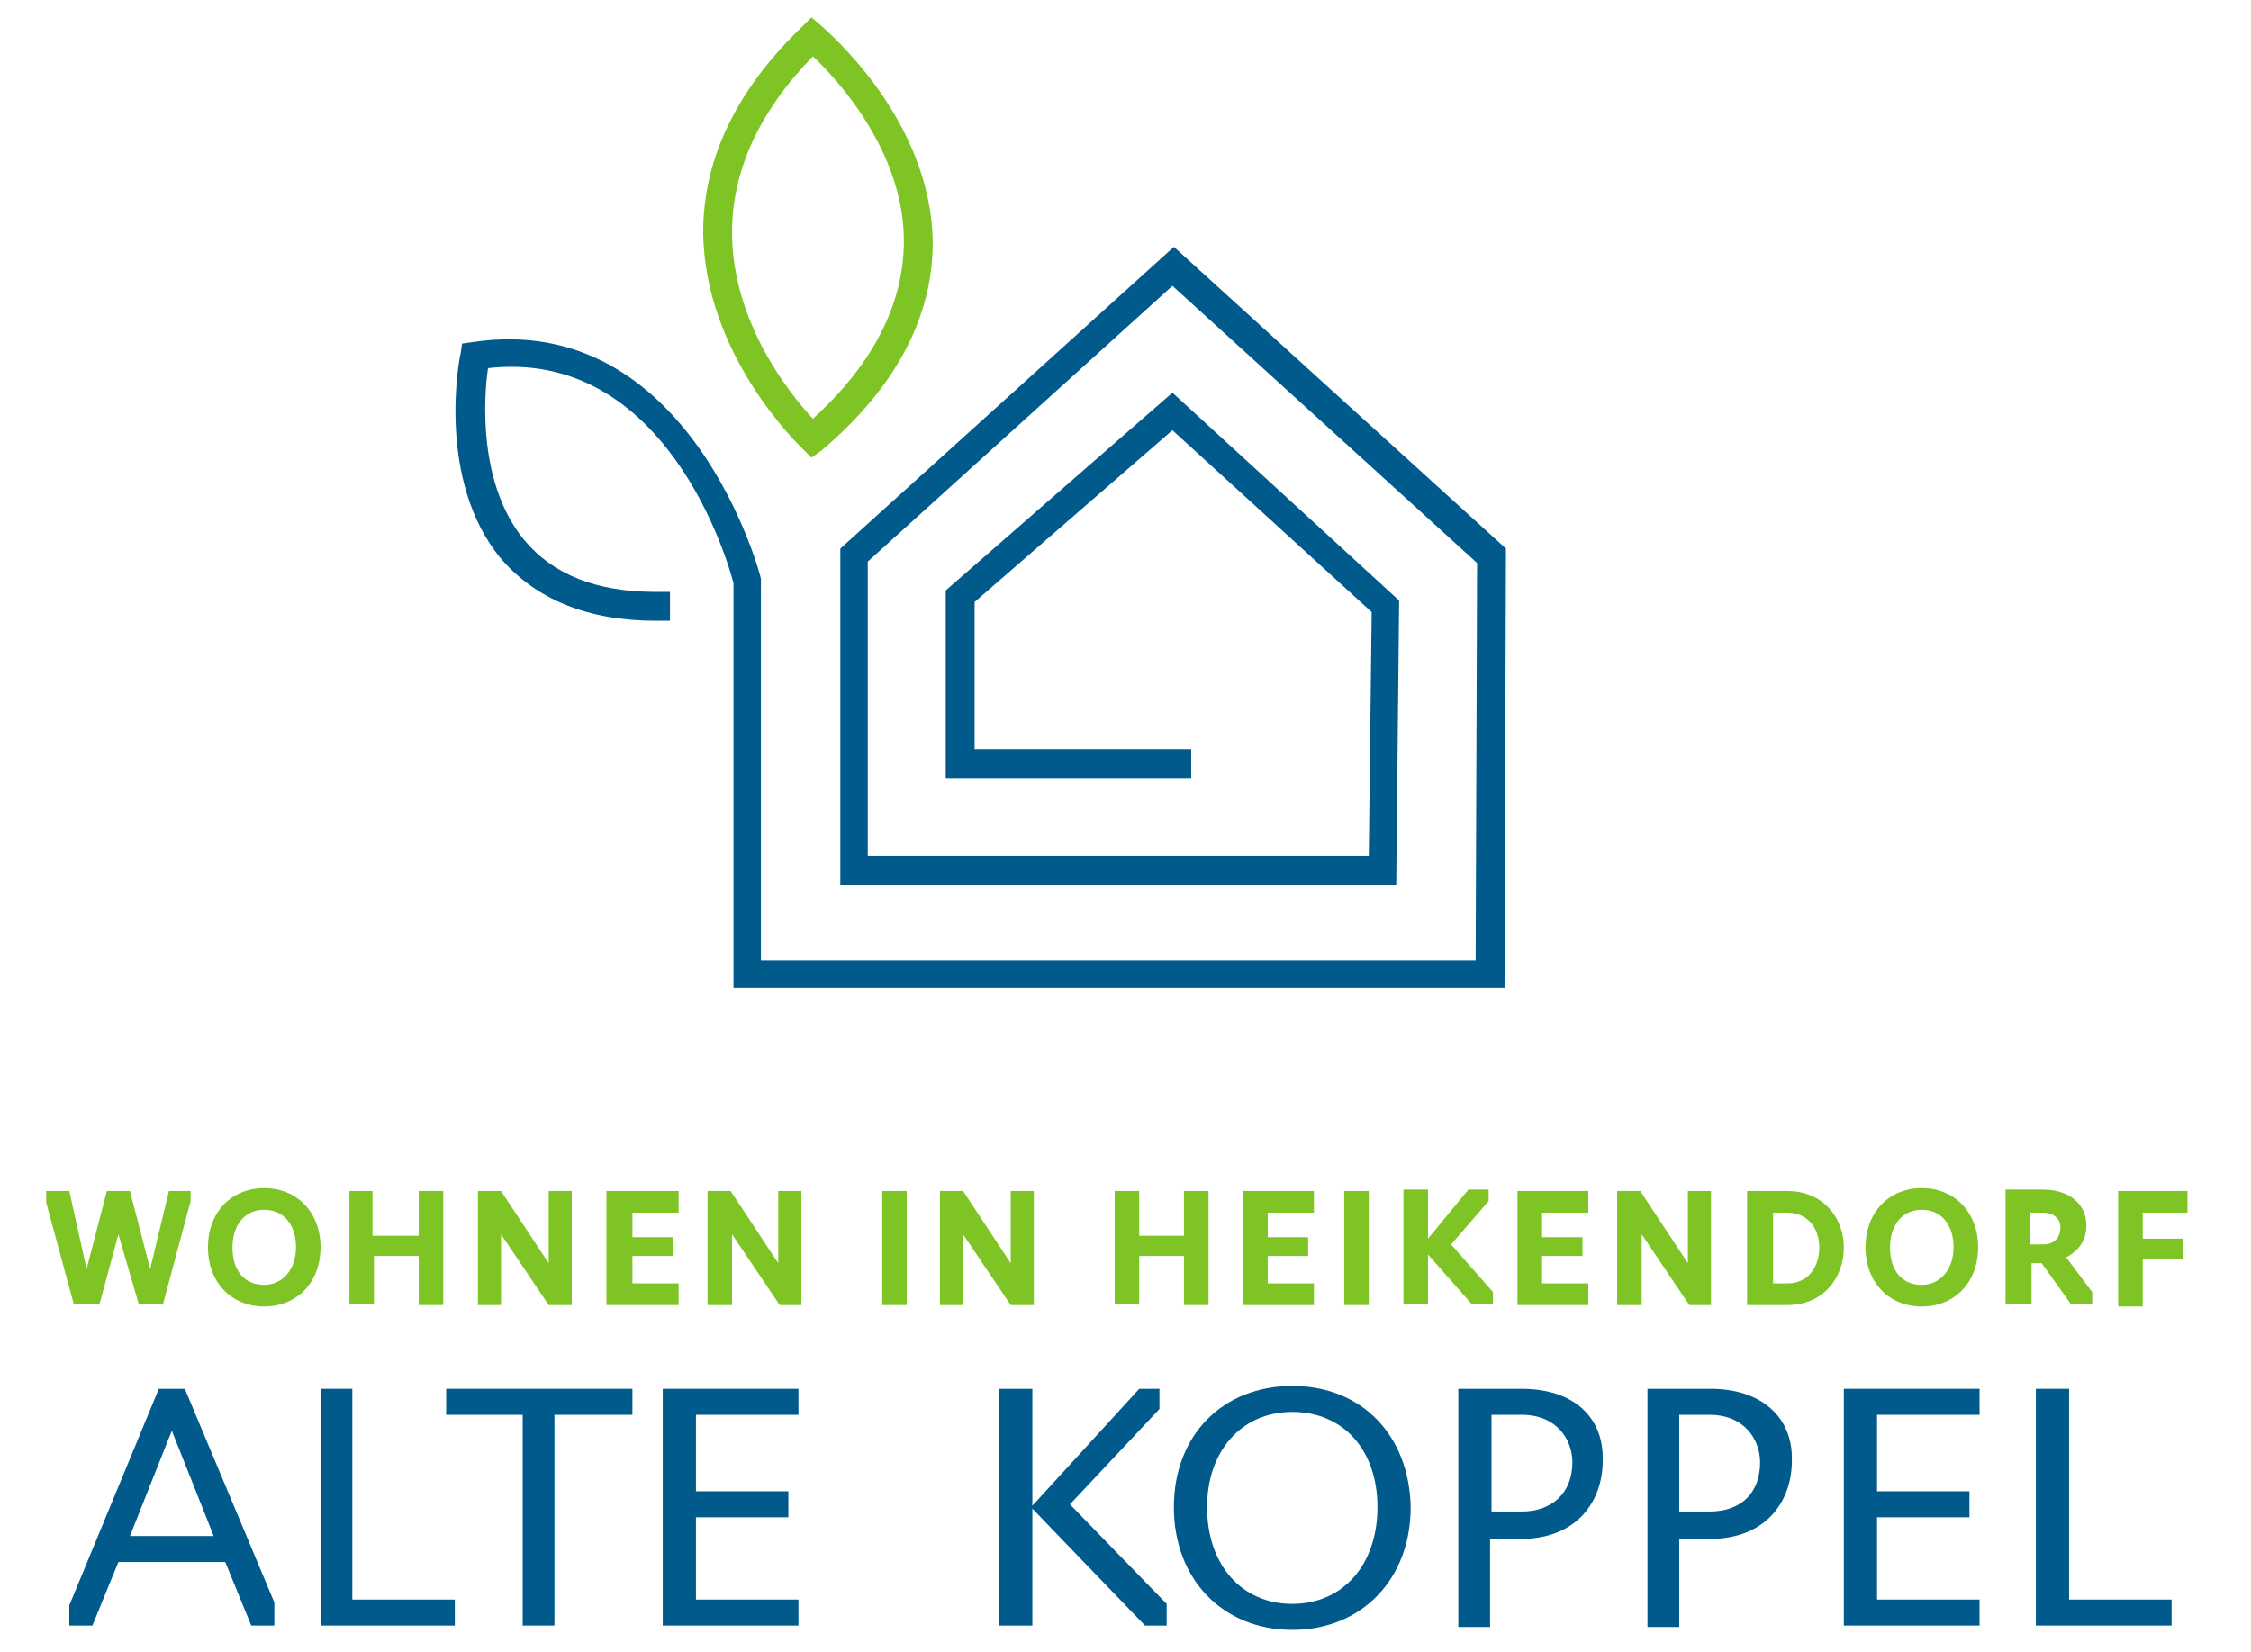 <?xml version="1.0" encoding="utf-8"?>
<!-- Generator: Adobe Illustrator 23.0.4, SVG Export Plug-In . SVG Version: 6.00 Build 0)  -->
<svg version="1.1" id="Ebene_1" xmlns="http://www.w3.org/2000/svg" xmlns:xlink="http://www.w3.org/1999/xlink" x="0px" y="0px"
	 viewBox="0 0 155.9 114.4" style="enable-background:new 0 0 155.9 114.4;" xml:space="preserve">
<style type="text/css">
	.st0{fill:#005A8C;}
	.st1{fill:#7FC425;}
	.st2{fill:#FFFFFF;}
	.st3{fill:#1D1D1B;}
</style>
<g>
	<path class="st0" d="M104.2,68.4H50.8v-28c-0.4-1.6-4.7-16.3-17-14.9c-0.3,2-0.7,8,2.5,11.9c2,2.4,5,3.6,9.1,3.6h1v2h-1
		c-4.7,0-8.3-1.5-10.7-4.3c-4.5-5.4-2.9-13.9-2.8-14.2l0.1-0.7l0.7-0.1c15.1-2.3,20,16.2,20,16.4l0,0.2v26.2h49.5l0.1-27.5
		L81.2,19.8L60.1,38.9l0,20.4h34.7L95,42.4L81.2,29.8L67.5,41.7v10.2h15v2h-17v-13l15.7-13.7l15.7,14.4l-0.2,19.7H58.2l0-23.3
		l23.1-20.9L104.3,38L104.2,68.4z"/>
	<path class="st1" d="M56.2,31.7l-0.6-0.6c-0.3-0.3-6.8-6.5-6.9-15c0-5.1,2.3-9.9,6.9-14.3l0.6-0.6l0.7,0.6c0.3,0.3,7.6,6.4,7.7,15
		c0,5.1-2.5,10-7.7,14.4L56.2,31.7z M56.3,3.9c-3.7,3.8-5.6,7.9-5.6,12.2c0,6.2,4,11.2,5.6,12.9c4.2-3.8,6.3-8,6.3-12.3
		C62.6,10.5,58,5.5,56.3,3.9z"/>
</g>
<g>
	<path class="st1" d="M8.2,85.5l-1.3,4.8H5.1l-1.9-7v-0.8h1.6l1.2,5.4l1.4-5.4H9l1.4,5.4l1.3-5.4h1.5v0.7l-1.9,7.1H9.6L8.2,85.5z"/>
	<path class="st1" d="M14.4,86.4c0-2.4,1.6-4.1,3.9-4.1c2.3,0,3.9,1.7,3.9,4.1c0,2.4-1.6,4.1-3.9,4.1C16,90.5,14.4,88.8,14.4,86.4z
		 M20.5,86.4c0-1.5-0.8-2.6-2.2-2.6c-1.3,0-2.2,1-2.2,2.6c0,1.6,0.8,2.6,2.2,2.6C19.6,89,20.5,87.9,20.5,86.4z"/>
	<path class="st1" d="M24.1,82.5h1.7v3.1H29v-3.1h1.7v7.9H29V87h-3.1v3.3h-1.7V82.5z"/>
	<path class="st1" d="M33.1,82.5h1.6l3.3,5v-5h1.6v7.9h-1.6l-3.3-4.9v4.9h-1.6V82.5z"/>
	<path class="st1" d="M42,82.5H47v1.5h-3.2v1.7h2.8V87h-2.8v1.9H47v1.5H42V82.5z"/>
	<path class="st1" d="M49,82.5h1.6l3.3,5v-5h1.6v7.9H54l-3.3-4.9v4.9H49V82.5z"/>
	<path class="st1" d="M61.1,82.5h1.7v7.9h-1.7V82.5z"/>
	<path class="st1" d="M65.1,82.5h1.6l3.3,5v-5h1.6v7.9h-1.6l-3.3-4.9v4.9h-1.6V82.5z"/>
	<path class="st1" d="M77.2,82.5h1.7v3.1H82v-3.1h1.7v7.9H82V87h-3.1v3.3h-1.7V82.5z"/>
	<path class="st1" d="M86.1,82.5h4.9v1.5h-3.2v1.7h2.8V87h-2.8v1.9h3.2v1.5h-4.9V82.5z"/>
	<path class="st1" d="M93.1,82.5h1.7v7.9h-1.7V82.5z"/>
	<path class="st1" d="M98.9,90.3h-1.7v-7.9h1.7v3.4l2.8-3.4h1.4v0.8l-2.6,3l2.9,3.3v0.8h-1.5l-3-3.4V90.3z"/>
	<path class="st1" d="M105.1,82.5h4.9v1.5h-3.2v1.7h2.8V87h-2.8v1.9h3.2v1.5h-4.9V82.5z"/>
	<path class="st1" d="M112,82.5h1.6l3.3,5v-5h1.6v7.9H117l-3.3-4.9v4.9H112V82.5z"/>
	<path class="st1" d="M121,82.5h2.8c2.4,0,3.9,1.8,3.9,3.9c0,2.2-1.5,4-3.9,4H121V82.5z M123.8,88.9c1.4,0,2.2-1.1,2.2-2.5
		c0-1.3-0.8-2.4-2.2-2.4h-1v4.9H123.8z"/>
	<path class="st1" d="M129.2,86.4c0-2.4,1.6-4.1,3.9-4.1c2.3,0,3.9,1.7,3.9,4.1c0,2.4-1.6,4.1-3.9,4.1
		C130.8,90.5,129.2,88.8,129.2,86.4z M135.3,86.4c0-1.5-0.8-2.6-2.2-2.6c-1.3,0-2.2,1-2.2,2.6c0,1.6,0.8,2.6,2.2,2.6
		C134.4,89,135.3,87.9,135.3,86.4z"/>
	<path class="st1" d="M138.9,90.3v-7.9h2.6c1.8,0,3,1,3,2.5c0,1-0.5,1.7-1.4,2.2l1.8,2.4v0.8h-1.5l-2-2.8h-0.7v2.8H138.9z
		 M141.5,86.2c0.8,0,1.2-0.5,1.2-1.2c0-0.6-0.5-1-1.2-1h-0.9v2.2H141.5z"/>
	<path class="st1" d="M146.7,82.5h4.8v1.5h-3.1v1.8h2.8v1.4h-2.8v3.3h-1.7V82.5z"/>
	<path class="st0" d="M15.6,108.2l1.8,4.4H19V111l-6.2-14.8h-1.8l-6.2,15v1.4h1.6l1.8-4.4H15.6z M11.9,99.1l2.9,7.3H9L11.9,99.1z"/>
	<polygon class="st0" points="22.2,96.2 22.2,112.6 31.5,112.6 31.5,110.8 24.4,110.8 24.4,96.2 	"/>
	<polygon class="st0" points="43.8,96.2 30.9,96.2 30.9,98 36.2,98 36.2,112.6 38.4,112.6 38.4,98 43.8,98 	"/>
	<polygon class="st0" points="55.3,98 55.3,96.2 45.9,96.2 45.9,112.6 55.3,112.6 55.3,110.8 48.2,110.8 48.2,105.1 54.6,105.1 
		54.6,103.3 48.2,103.3 48.2,98 	"/>
	<polygon class="st0" points="80.8,112.6 80.8,111.1 74.1,104.2 74.2,104.1 80.3,97.6 80.3,96.2 78.9,96.2 71.5,104.3 71.5,96.2 
		69.2,96.2 69.2,112.6 71.5,112.6 71.5,104.5 79.3,112.6 	"/>
	<path class="st0" d="M89.5,96c-4.8,0-8.2,3.4-8.2,8.4c0,5,3.4,8.5,8.2,8.5s8.2-3.5,8.2-8.5C97.6,99.4,94.3,96,89.5,96z M89.5,111.1
		c-3.5,0-5.9-2.7-5.9-6.7c0-3.9,2.4-6.6,5.9-6.6s5.9,2.6,5.9,6.6C95.4,108.4,93,111.1,89.5,111.1z"/>
	<path class="st0" d="M105.4,96.2H101v16.5h2.2v-6.1h2.1c4,0,5.7-2.7,5.7-5.4C111.1,98.1,108.9,96.2,105.4,96.2z M105.4,104.7h-2.1
		V98h2.1c2.4,0,3.5,1.7,3.5,3.3C108.9,103.4,107.5,104.7,105.4,104.7z"/>
	<path class="st0" d="M118.5,96.2h-4.4v16.5h2.2v-6.1h2.1c4,0,5.7-2.7,5.7-5.4C124.2,98.1,121.9,96.2,118.5,96.2z M118.4,104.7h-2.1
		V98h2.1c2.4,0,3.5,1.7,3.5,3.3C121.9,103.4,120.6,104.7,118.4,104.7z"/>
	<polygon class="st0" points="137.1,98 137.1,96.2 127.7,96.2 127.7,112.6 137.1,112.6 137.1,110.8 130,110.8 130,105.1 
		136.4,105.1 136.4,103.3 130,103.3 130,98 	"/>
	<polygon class="st0" points="141,96.2 141,112.6 150.4,112.6 150.4,110.8 143.3,110.8 143.3,96.2 	"/>
</g>
</svg>
